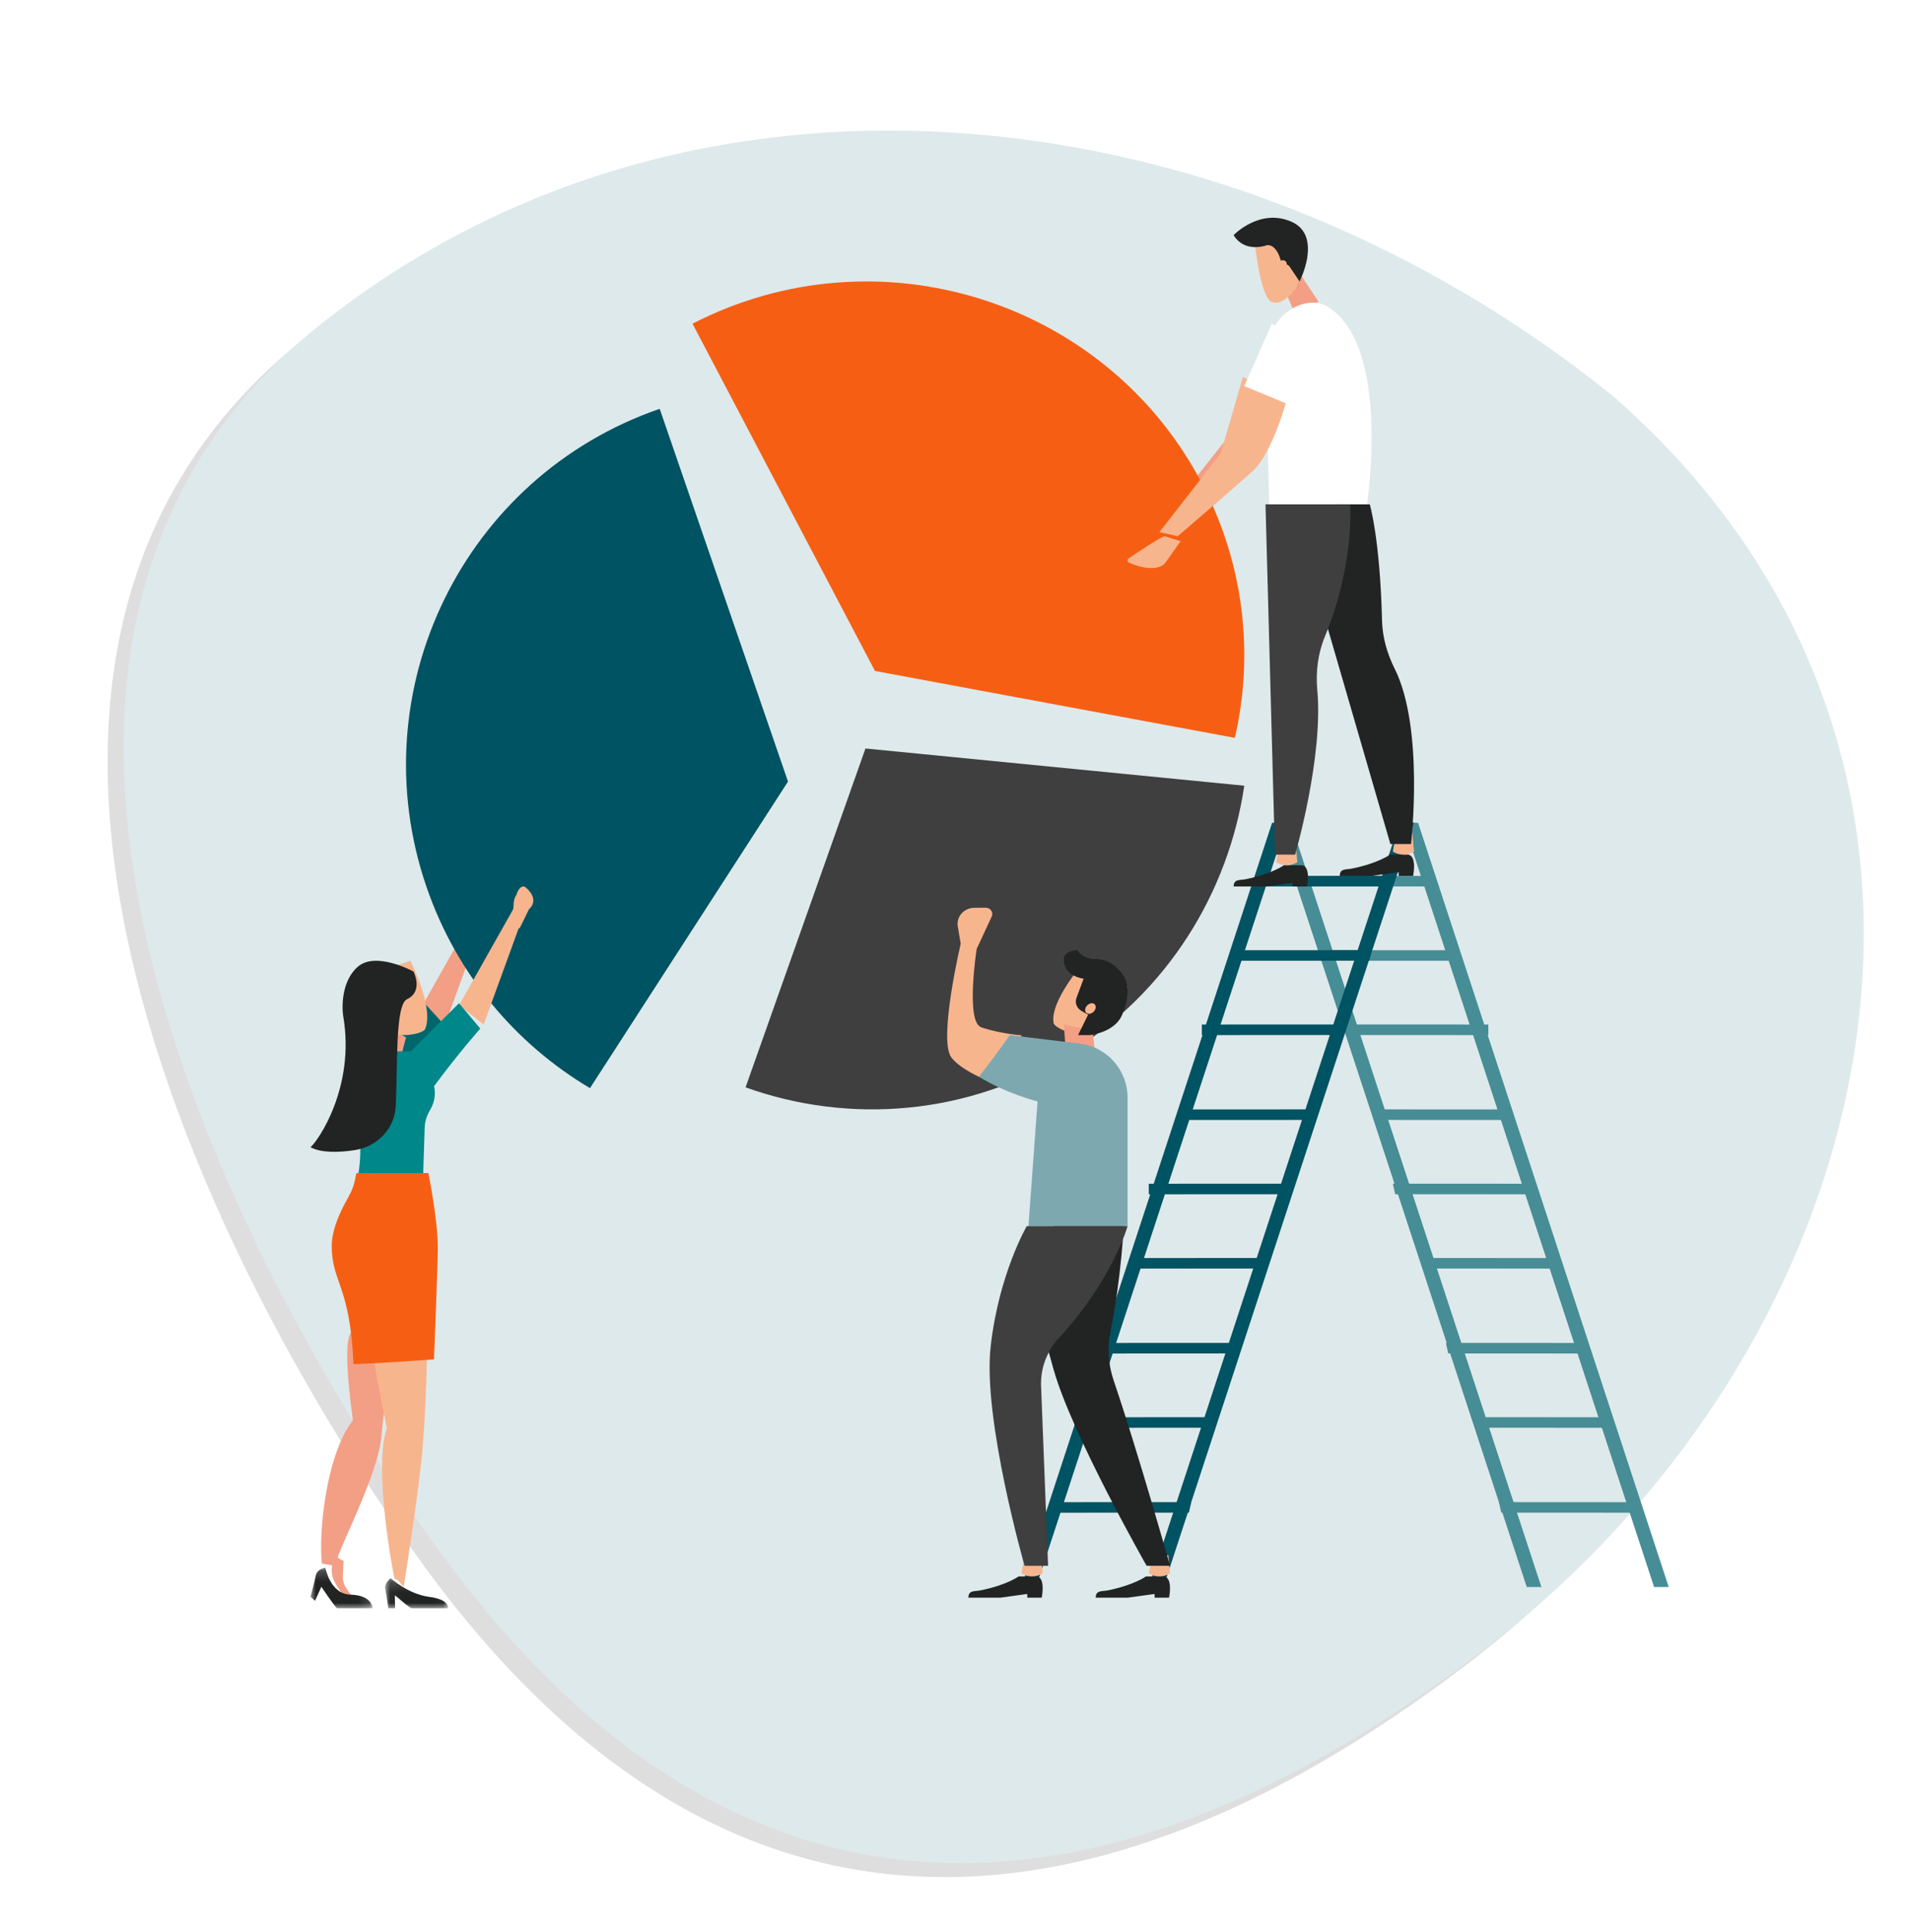 <?xml version="1.0" encoding="UTF-8"?>
<svg width="180px" height="182px" viewBox="0 0 180 182" version="1.1" xmlns="http://www.w3.org/2000/svg" xmlns:xlink="http://www.w3.org/1999/xlink">
    <title>Artboard</title>
    <defs>
        <path d="M196.619,124.759 C198.822,173.084 137.255,188.669 103.711,192.047 C56.263,196.822 33.528,170.805 30.477,124.223 C27.308,75.752 60.528,30.289 111.571,37.332 C156.27,45.242 194.54,79.163 196.619,124.759 Z" id="path-1"></path>
        <filter x="-4.2%" y="-3.2%" width="108.4%" height="109.0%" filterUnits="objectBoundingBox" id="filter-2">
            <feMorphology radius="1" operator="erode" in="SourceAlpha" result="shadowSpreadOuter1"></feMorphology>
            <feOffset dx="0" dy="2" in="shadowSpreadOuter1" result="shadowOffsetOuter1"></feOffset>
            <feGaussianBlur stdDeviation="3" in="shadowOffsetOuter1" result="shadowBlurOuter1"></feGaussianBlur>
            <feColorMatrix values="0 0 0 0 0   0 0 0 0 0   0 0 0 0 0  0 0 0 0.2 0" type="matrix" in="shadowBlurOuter1"></feColorMatrix>
        </filter>
        <polygon id="path-3" points="0.035 0.171 5.959 0.171 5.959 3 0.035 3"></polygon>
        <polygon id="path-5" points="0 0.192 5.853 0.192 5.853 4 0 4"></polygon>
    </defs>
    <g id="Artboard" stroke="none" stroke-width="1" fill="none" fill-rule="evenodd">
        <g id="icon" transform="translate(-21, -28)">
            <g id="Mask" opacity="0.13" transform="translate(113.473, 114.608) scale(1, -1) rotate(131) translate(-113.473, -114.608) ">
                <use fill="black" fill-opacity="1" filter="url(#filter-2)" xlink:href="#path-1"></use>
                <use fill="#005362" fill-rule="evenodd" xlink:href="#path-1"></use>
            </g>
            <g id="Group-143" transform="translate(50.262, 48.516)">
                <path d="M68.93,70.182 C69.002,70.066 69.02,69.917 68.977,69.783 L68.496,68.289 C68.411,68.023 68.127,67.917 67.916,68.072 L65.853,69.587 C65.743,69.668 65.677,69.806 65.677,69.953 L65.677,72.226 C65.677,72.226 64.643,78.372 65.13,80.786 C65.617,83.2 67.166,81.338 67.588,80.927 C66.679,77.871 67.131,73.071 67.131,73.071 L68.93,70.182 Z" id="Fill-1" fill="#F7B58E"></path>
                <polygon id="Fill-3" fill="#F39F85" points="16 66.891 12.32 77 10 75.186 15.184 66"></polygon>
                <path d="M16.429,63.749 C16.228,64.04 16.125,64.408 16.141,64.782 L16,66.193 L16.164,66.412 L16.728,67 C16.709,66.708 16.68,67 16.68,67 L17.588,65.146 C17.588,65.146 18.684,64.321 17.301,63.103 C17.169,62.986 16.984,62.961 16.846,63.069 C16.502,63.34 16.429,63.749 16.429,63.749" id="Fill-5" fill="#F39F85"></path>
                <path d="M8,84 C10.973,80.153 13,76.465 13,76.465 L10.754,74 L8,77.095 L8,84 Z" id="Fill-7" fill="#00666B"></path>
                <path d="M86.752,20.303 L88.005,15.924 C88.152,15.967 88.309,15.991 88.477,15.984 C89.109,15.96 89.69,15.357 89.721,14.72 C89.962,14.564 90.113,14.275 90.193,14 L93,15.326 C93,15.326 91.707,20.182 89.874,21.823 C88.042,23.463 82.111,28 82.111,28 L81,27.558 L86.752,20.303 Z" id="Fill-9" fill="#F39F85"></path>
                <path d="M80.674,27.63 C80.615,27.735 80.382,28.072 79.692,28.407 C79.073,28.707 77.633,28.881 78.087,29.535 C78.799,29.7 79.617,29.996 79.617,29.996 C80.056,30.046 80.691,29.588 81.04,29.213 L82,27.905 C82,27.905 81.894,27.071 81.895,27.031 L81.588,27 C81.312,27.268 81.002,27.478 80.674,27.63" id="Fill-11" fill="#F39F85"></path>
                <path d="M80.524,27.818 C80.524,27.818 80.511,27.869 80.469,27.951 C80.581,27.961 80.692,27.978 80.802,28 C81.2,27.871 81.601,27.756 82,27.633 C81.904,27.38 81.771,27.027 81.766,27 L79.012,27.218 C79.012,27.218 78.888,27.601 79.448,27.766 C80.007,27.931 80.524,27.818 80.524,27.818" id="Fill-13" fill="#F39F85"></path>
                <path d="M53.195,42.697 L36,9.978 C53.434,1.008 74.916,7.72 83.981,24.971 C88.025,32.665 88.913,41.157 87.112,49 L53.195,42.697 Z" id="Fill-15" fill="#F65F13"></path>
                <path d="M45,53.117 L32.908,18 C14.401,24.378 4.567,44.559 10.942,63.074 C13.786,71.333 19.376,77.863 26.338,82 L45,53.117 Z" id="Fill-17" fill="#005362"></path>
                <polygon id="Fill-19" fill="#478D96" points="128 129 104.379 57 103 57 126.621 129"></polygon>
                <polygon id="Fill-21" fill="#478D96" points="116 129 92.379 57 91 57 114.621 129"></polygon>
                <polygon id="Fill-23" fill="#478D96" points="111 76.006 111 77 98.218 76.994 98 76"></polygon>
                <polygon id="Fill-25" fill="#478D96" points="108 69.006 108 70 95.219 69.993 95 69"></polygon>
                <polygon id="Fill-27" fill="#478D96" points="106 62.006 106 63 93.218 62.993 93 62"></polygon>
                <polygon id="Fill-29" fill="#478D96" points="113 84.006 113 85 100.218 84.994 100 84"></polygon>
                <polygon id="Fill-31" fill="#478D96" points="115 91.006 115 92 102.219 91.994 102 91"></polygon>
                <polygon id="Fill-33" fill="#478D96" points="117.483 98.006 118 99 105.219 98.993 105 98"></polygon>
                <polygon id="Fill-35" fill="#478D96" points="119.483 106.006 120 107 107.219 106.993 107 106"></polygon>
                <polygon id="Fill-37" fill="#478D96" points="122.483 113.006 123 114 110.218 113.993 110 113"></polygon>
                <polygon id="Fill-39" fill="#478D96" points="124.483 121.006 125 122 112.219 121.993 112 121"></polygon>
                <polygon id="Fill-41" fill="#005362" points="68.379 129 92 57 90.621 57 67 129"></polygon>
                <polygon id="Fill-43" fill="#005362" points="80.379 129 104 57 102.621 57 79 129"></polygon>
                <polygon id="Fill-45" fill="#005362" points="84 76.006 84 77 96.782 76.994 97 76"></polygon>
                <polygon id="Fill-47" fill="#005362" points="87 69.006 87 70 99.782 69.993 100 69"></polygon>
                <polygon id="Fill-49" fill="#005362" points="89 62.006 89 63 101.782 62.993 102 62"></polygon>
                <polygon id="Fill-51" fill="#005362" points="82 84.006 82 85 94.782 84.994 95 84"></polygon>
                <polygon id="Fill-53" fill="#005362" points="79 91.006 79 92 91.782 91.994 92 91"></polygon>
                <polygon id="Fill-55" fill="#005362" points="77.517 98.006 77 99 89.781 98.993 90 98"></polygon>
                <polygon id="Fill-57" fill="#005362" points="74.517 106.006 74 107 86.781 106.993 87 106"></polygon>
                <polygon id="Fill-59" fill="#005362" points="72.517 113.006 72 114 84.782 113.993 85 113"></polygon>
                <polygon id="Fill-61" fill="#005362" points="70.517 121.006 70 122 82.781 121.993 83 121"></polygon>
                <polygon id="Fill-63" fill="#F39F85" points="92 7.231 92.763 9 95 7.907 93.069 5"></polygon>
                <path d="M89,2.435 C89,2.435 89.514,7.43 90.557,7.913 C91.6,8.396 92.829,6.705 92.829,6.705 L94,3.746 L90.285,2 L89,2.435 Z" id="Fill-65" fill="#F7B58E"></path>
                <path d="M87,1.63 C87,1.63 87.82,3.335 90.188,2.571 C90.856,2.586 91.216,3.284 91.404,3.905 C91.622,4.624 91.696,4.073 92.246,4.564 L93.21,6 C93.21,6 95.424,1.675 92.439,0.37 C89.454,-0.935 87,1.63 87,1.63" id="Fill-67" fill="#222323"></path>
                <path d="M91.734,4.012 C91.49,3.953 91.188,4.123 91.058,4.393 C90.929,4.662 91.022,4.929 91.266,4.988 C91.51,5.047 91.812,4.877 91.942,4.607 C92.071,4.338 91.978,4.071 91.734,4.012" id="Fill-69" fill="#F7B58E"></path>
                <path d="M95.818,8.356 C101.877,11.99 99.568,27 99.568,27 L90.354,27 C90.354,27 90.248,23.075 90.126,18.928 C90.033,15.788 89.741,12.521 90.572,10.735 C91.733,8.274 94.313,7.454 95.818,8.356" id="Fill-71" fill="#FFFFFF"></path>
                <path d="M92,17.168 C92,17.168 90.64,22.18 88.812,23.845 C86.984,25.51 81.727,30 81.727,30 L80,29.616 L85.778,22.205 L87.871,15 L92,17.168 Z" id="Fill-73" fill="#F7B58E"></path>
                <polygon id="Fill-75" fill="#FFFFFF" points="93.171 18 88 15.861 90.589 10 94 11.806"></polygon>
                <path d="M101.733,60 C101.733,60 100.639,60.809 98.142,61.315 C97.593,61.427 97,61.278 97,62 L100.03,62 L102.549,61.653 L102.549,62 L103.91,62 C103.91,62 104.289,60.227 103.494,60 L101.733,60 Z" id="Fill-77" fill="#222323"></path>
                <path d="M102.304,58 L102,59.707 C102.564,60.075 103.305,60.098 103.894,59.767 L104,59.707 L103.846,58 L102.304,58 Z" id="Fill-79" fill="#F7B58E"></path>
                <path d="M99.827,27 C99.827,27 100.789,30.184 100.983,37.961 C101.022,39.535 101.464,41.066 102.172,42.483 C104.986,48.113 103.713,59 103.713,59 L101.77,59 L94,32.25 L96.735,27 L99.827,27 Z" id="Fill-81" fill="#222323"></path>
                <path d="M91.733,61 C91.733,61 90.638,61.809 88.142,62.315 C87.593,62.427 87,62.278 87,63 L90.029,63 L92.549,62.653 L92.549,63 L93.91,63 C93.91,63 94.289,61.227 93.494,61 L91.733,61 Z" id="Fill-83" fill="#222323"></path>
                <path d="M91.304,59 L91,60.707 C91.564,61.075 92.305,61.098 92.894,60.767 L93,60.707 L92.846,59 L91.304,59 Z" id="Fill-85" fill="#F7B58E"></path>
                <path d="M82,30.473 L80.54,32.525 C79.882,33.314 78.187,32.992 77.129,32.482 C76.969,32.406 76.956,32.194 77.101,32.096 C77.861,31.578 79.831,30.256 80.468,30 L82,30.473 Z" id="Fill-87" fill="#F7B58E"></path>
                <path d="M90,27 L90.892,60 L92.791,60 C92.791,60 95.465,50.823 94.88,44.491 C94.722,42.769 94.943,41.03 95.601,39.442 C98.42,32.63 97.974,27 97.974,27 L90,27 Z" id="Fill-89" fill="#3F3F3F"></path>
                <path d="M1.08,126.792 L2.308,127 C2.561,125.512 6.378,118.456 6.688,114.791 C7.033,110.723 8,106.194 8,106.194 L3.895,105 C3.895,105 2.855,105 3.997,113.292 C1.43,116.586 0.742,124.061 1.08,126.792" id="Fill-91" fill="#F39F85"></path>
                <path d="M5,102 C5,102 5.917,107.817 7.193,114.038 C5.86,117.795 7.891,128.278 7.928,128.241 C8.081,128.089 8.783,129 8.783,129 C8.783,129 10.264,119.748 10.591,115.576 C10.919,111.404 11,106.317 11,106.317 L5,102 Z" id="Fill-93" fill="#F7B58E"></path>
                <g id="Group-97" transform="translate(7, 128)">
                    <mask id="mask-4" fill="white">
                        <use xlink:href="#path-3"></use>
                    </mask>
                    <g id="Clip-96"></g>
                    <path d="M0.559,0.171 C0.559,0.171 -0.065,0.604 0.049,1.156 C0.164,1.708 0.326,3 0.326,3 L0.967,3 L0.948,1.795 C0.949,1.716 2.323,3 2.556,3 L5.951,3 C5.951,3 6.177,2.187 4.183,1.926 C2.19,1.664 0.559,0.171 0.559,0.171" id="Fill-95" fill="#222323" mask="url(#mask-4)"></path>
                </g>
                <path d="M3.114,126.549 L3.045,127.995 C3.031,128.3 3.093,128.6 3.222,128.851 C3.364,129.128 3.604,129.507 4,129.943 C3.249,130.268 2.567,129.133 2.209,128.378 C2.035,128.01 1.967,127.57 2.015,127.139 L2.141,126 L3.114,126.549 Z" id="Fill-98" fill="#F39F85"></path>
                <g id="Group-102" transform="translate(0, 127)">
                    <mask id="mask-6" fill="white">
                        <use xlink:href="#path-5"></use>
                    </mask>
                    <g id="Clip-101"></g>
                    <path d="M1.406,0.192 C1.406,0.192 0.627,0.27 0.498,0.928 C0.368,1.587 -6e-05,2.92 -6e-05,2.92 L0.425,3.296 L1.024,1.975 C1.024,1.975 2.313,3.905 2.518,4 L5.853,4 C5.853,4 5.853,2.773 3.766,2.718 C1.843,2.667 1.406,0.192 1.406,0.192" id="Fill-100" fill="#222323" mask="url(#mask-6)"></path>
                </g>
                <polygon id="Fill-103" fill="#F7B58E" points="20 65.891 16.32 76 14 74.186 19.183 65"></polygon>
                <path d="M19.429,63.749 C19.228,64.04 19.126,64.408 19.141,64.782 L19,66.193 L19.164,66.412 L19.728,67 C19.709,66.708 19.68,67 19.68,67 L20.587,65.146 C20.587,65.146 21.684,64.321 20.301,63.103 C20.169,62.986 19.984,62.961 19.846,63.069 C19.502,63.34 19.429,63.749 19.429,63.749" id="Fill-105" fill="#F7B58E"></path>
                <polygon id="Fill-107" fill="#F39F85" points="8.54 79 6 79 7.014 76 9 77.227"></polygon>
                <path d="M11.685,82.019 C11.673,81.945 11.657,81.883 11.643,81.815 C13.999,78.631 16,76.389 16,76.389 L13.997,74 L9.445,78.529 L8.109,78.535 C8.109,78.535 6.305,77.288 4.73,78.991 C4.154,79.612 3.771,81.3 4.155,83.083 C5.215,88.001 4.386,90.601 4.386,90.601 L10.525,93 C10.525,93 10.664,88.724 10.76,85.726 C10.761,85.722 10.761,85.719 10.761,85.715 C10.779,85.13 10.966,84.572 11.259,84.074 C11.597,83.501 11.811,82.802 11.685,82.019" id="Fill-109" fill="#00878A"></path>
                <path d="M9.416,70 L5,71.504 L5.435,74.711 C5.442,74.757 5.454,74.8 5.463,74.845 C5.548,74.86 5.633,74.875 5.717,74.896 C5.731,74.899 5.744,74.903 5.758,74.907 C5.771,74.91 5.785,74.912 5.798,74.915 C6.816,75.159 7.538,75.978 7.862,76.926 C8.49,77.028 9.139,77.029 9.773,76.902 C10.206,76.815 10.597,76.683 10.777,76.481 C11.709,74.503 9.416,70 9.416,70" id="Fill-111" fill="#F7B58E"></path>
                <path d="M9.102,73.617 C7.96,74.157 8.229,79.845 8.032,83.719 C7.926,85.804 6.307,87.508 4.174,87.837 C2.662,88.07 1.002,88.113 0,87.562 C0.662,87.038 4.231,81.964 3.088,75.244 C2.938,74.359 2.919,71.896 4.461,70.56 C6.173,69.075 9.706,71.012 9.706,71.012 C9.706,71.012 10.672,72.876 9.102,73.617" id="Fill-113" fill="#222323"></path>
                <path d="M11.11,90 C11.11,90 12,94.41 12,97.033 C12,98.474 11.637,107.553 11.637,107.553 C11.637,107.553 5.283,108 4.049,108 C3.743,100.56 2,100.332 2,96.862 C2,95.354 2.795,93.649 3.405,92.563 C3.843,91.783 4.117,91.239 4.286,90.151 L4.327,90.01 L11.11,90 Z" id="Fill-115" fill="#F65F13"></path>
                <path d="M52.3,50 L41,81.926 C50.778,85.425 61.985,84.595 71.508,78.686 C80.782,72.931 86.505,63.572 88,53.506 L52.3,50 Z" id="Fill-117" fill="#3F3F3F"></path>
                <path d="M66.733,128 C66.733,128 65.638,128.809 63.142,129.315 C62.593,129.427 62,129.278 62,130 L65.029,130 L67.549,129.653 L67.549,130 L68.91,130 C68.91,130 69.289,128.227 68.494,128 L66.733,128 Z" id="Fill-119" fill="#222323"></path>
                <path d="M67.304,126 L67,127.707 C67.564,128.075 68.305,128.098 68.894,127.767 L69,127.707 L68.846,126 L67.304,126 Z" id="Fill-121" fill="#F7B58E"></path>
                <path d="M78.733,128 C78.733,128 77.638,128.809 75.142,129.315 C74.593,129.427 74,129.278 74,130 L77.029,130 L79.549,129.653 L79.549,130 L80.91,130 C80.91,130 81.289,128.227 80.494,128 L78.733,128 Z" id="Fill-123" fill="#222323"></path>
                <path d="M79.304,126 L79,127.707 C79.564,128.075 80.305,128.098 80.894,127.767 L81,127.707 L80.846,126 L79.304,126 Z" id="Fill-125" fill="#F7B58E"></path>
                <path d="M65.705,82 C65.705,82 61.666,80.769 60.4,79.114 C59.134,77.458 61.276,68.4 61.276,68.4 L61,66.77 C60.844,65.852 61.579,65.017 62.551,65.009 L63.63,65 C64.079,64.996 64.382,65.438 64.2,65.831 L62.78,68.887 C62.78,68.887 61.715,75.748 63.207,76.268 C64.986,76.875 67,77.021 67,77.021 L65.705,82 Z" id="Fill-127" fill="#F7B58E"></path>
                <path d="M76.635,95 C76.635,95 76.425,99.78 75.383,104.963 C75.076,106.489 75.191,108.069 75.692,109.544 C78.058,116.516 81,127 81,127 L78.797,127 C78.797,127 71.74,114.61 70.017,108.464 C68.295,102.317 68,100.366 68,100.366 L70.05,95 L76.635,95 Z" id="Fill-129" fill="#222323"></path>
                <path d="M73.005,70 L77,72.456 L75.767,75.433 C75.75,75.475 75.726,75.514 75.707,75.555 C75.619,75.55 75.531,75.545 75.443,75.545 C75.428,75.545 75.414,75.546 75.399,75.546 C75.385,75.546 75.372,75.545 75.358,75.545 C74.288,75.545 73.369,76.165 72.811,77 C72.164,76.954 71.522,76.806 70.926,76.539 C70.52,76.356 70.165,76.14 70.037,75.904 C69.61,73.793 73.005,70 73.005,70" id="Fill-131" fill="#F7B58E"></path>
                <polygon id="Fill-133" fill="#F39F85" points="73.684 76.552 74 79 71.201 79 71 76"></polygon>
                <path d="M72.335,77 L73.281,75.084 L72.666,74.731 C72.212,74.471 72.014,73.959 72.186,73.496 L72.86,71.689 C72.86,71.689 70.944,71.475 71.001,69.845 C71.001,69.005 72.267,69 72.267,69 C72.267,69 72.645,69.751 73.819,69.84 C74.323,69.782 75.706,69.951 76.64,71.439 C77.267,72.44 76.992,74.007 76.446,75.184 C75.956,76.238 74.706,76.827 73.467,77 L72.335,77 Z" id="Fill-135" fill="#222323"></path>
                <path d="M73.981,74.233 C74.056,74.466 73.903,74.775 73.637,74.922 C73.372,75.07 73.095,75.001 73.019,74.767 C72.943,74.534 73.097,74.225 73.362,74.078 C73.628,73.93 73.905,73.999 73.981,74.233" id="Fill-137" fill="#F7B58E"></path>
                <path d="M67.659,95 L77,95 L77,82.904 C77,80.254 75.002,78.04 72.388,77.794 L65.892,77 C65.892,77 65.128,78.18 63,80.922 C65.558,82.518 68.518,83.252 68.518,83.252 L67.659,95 Z" id="Fill-139" fill="#7EA8B0"></path>
                <path d="M77,95 C77,95 75.658,99.878 70.708,105.346 C69.881,106.171 68.69,107.889 68.86,110.317 L69.512,127 L67.295,127 C67.295,127 63.324,113.146 64.101,106.317 C64.878,99.488 67.5,95 67.5,95 L77,95 Z" id="Fill-141" fill="#3F3F3F"></path>
            </g>
        </g>
    </g>
</svg>